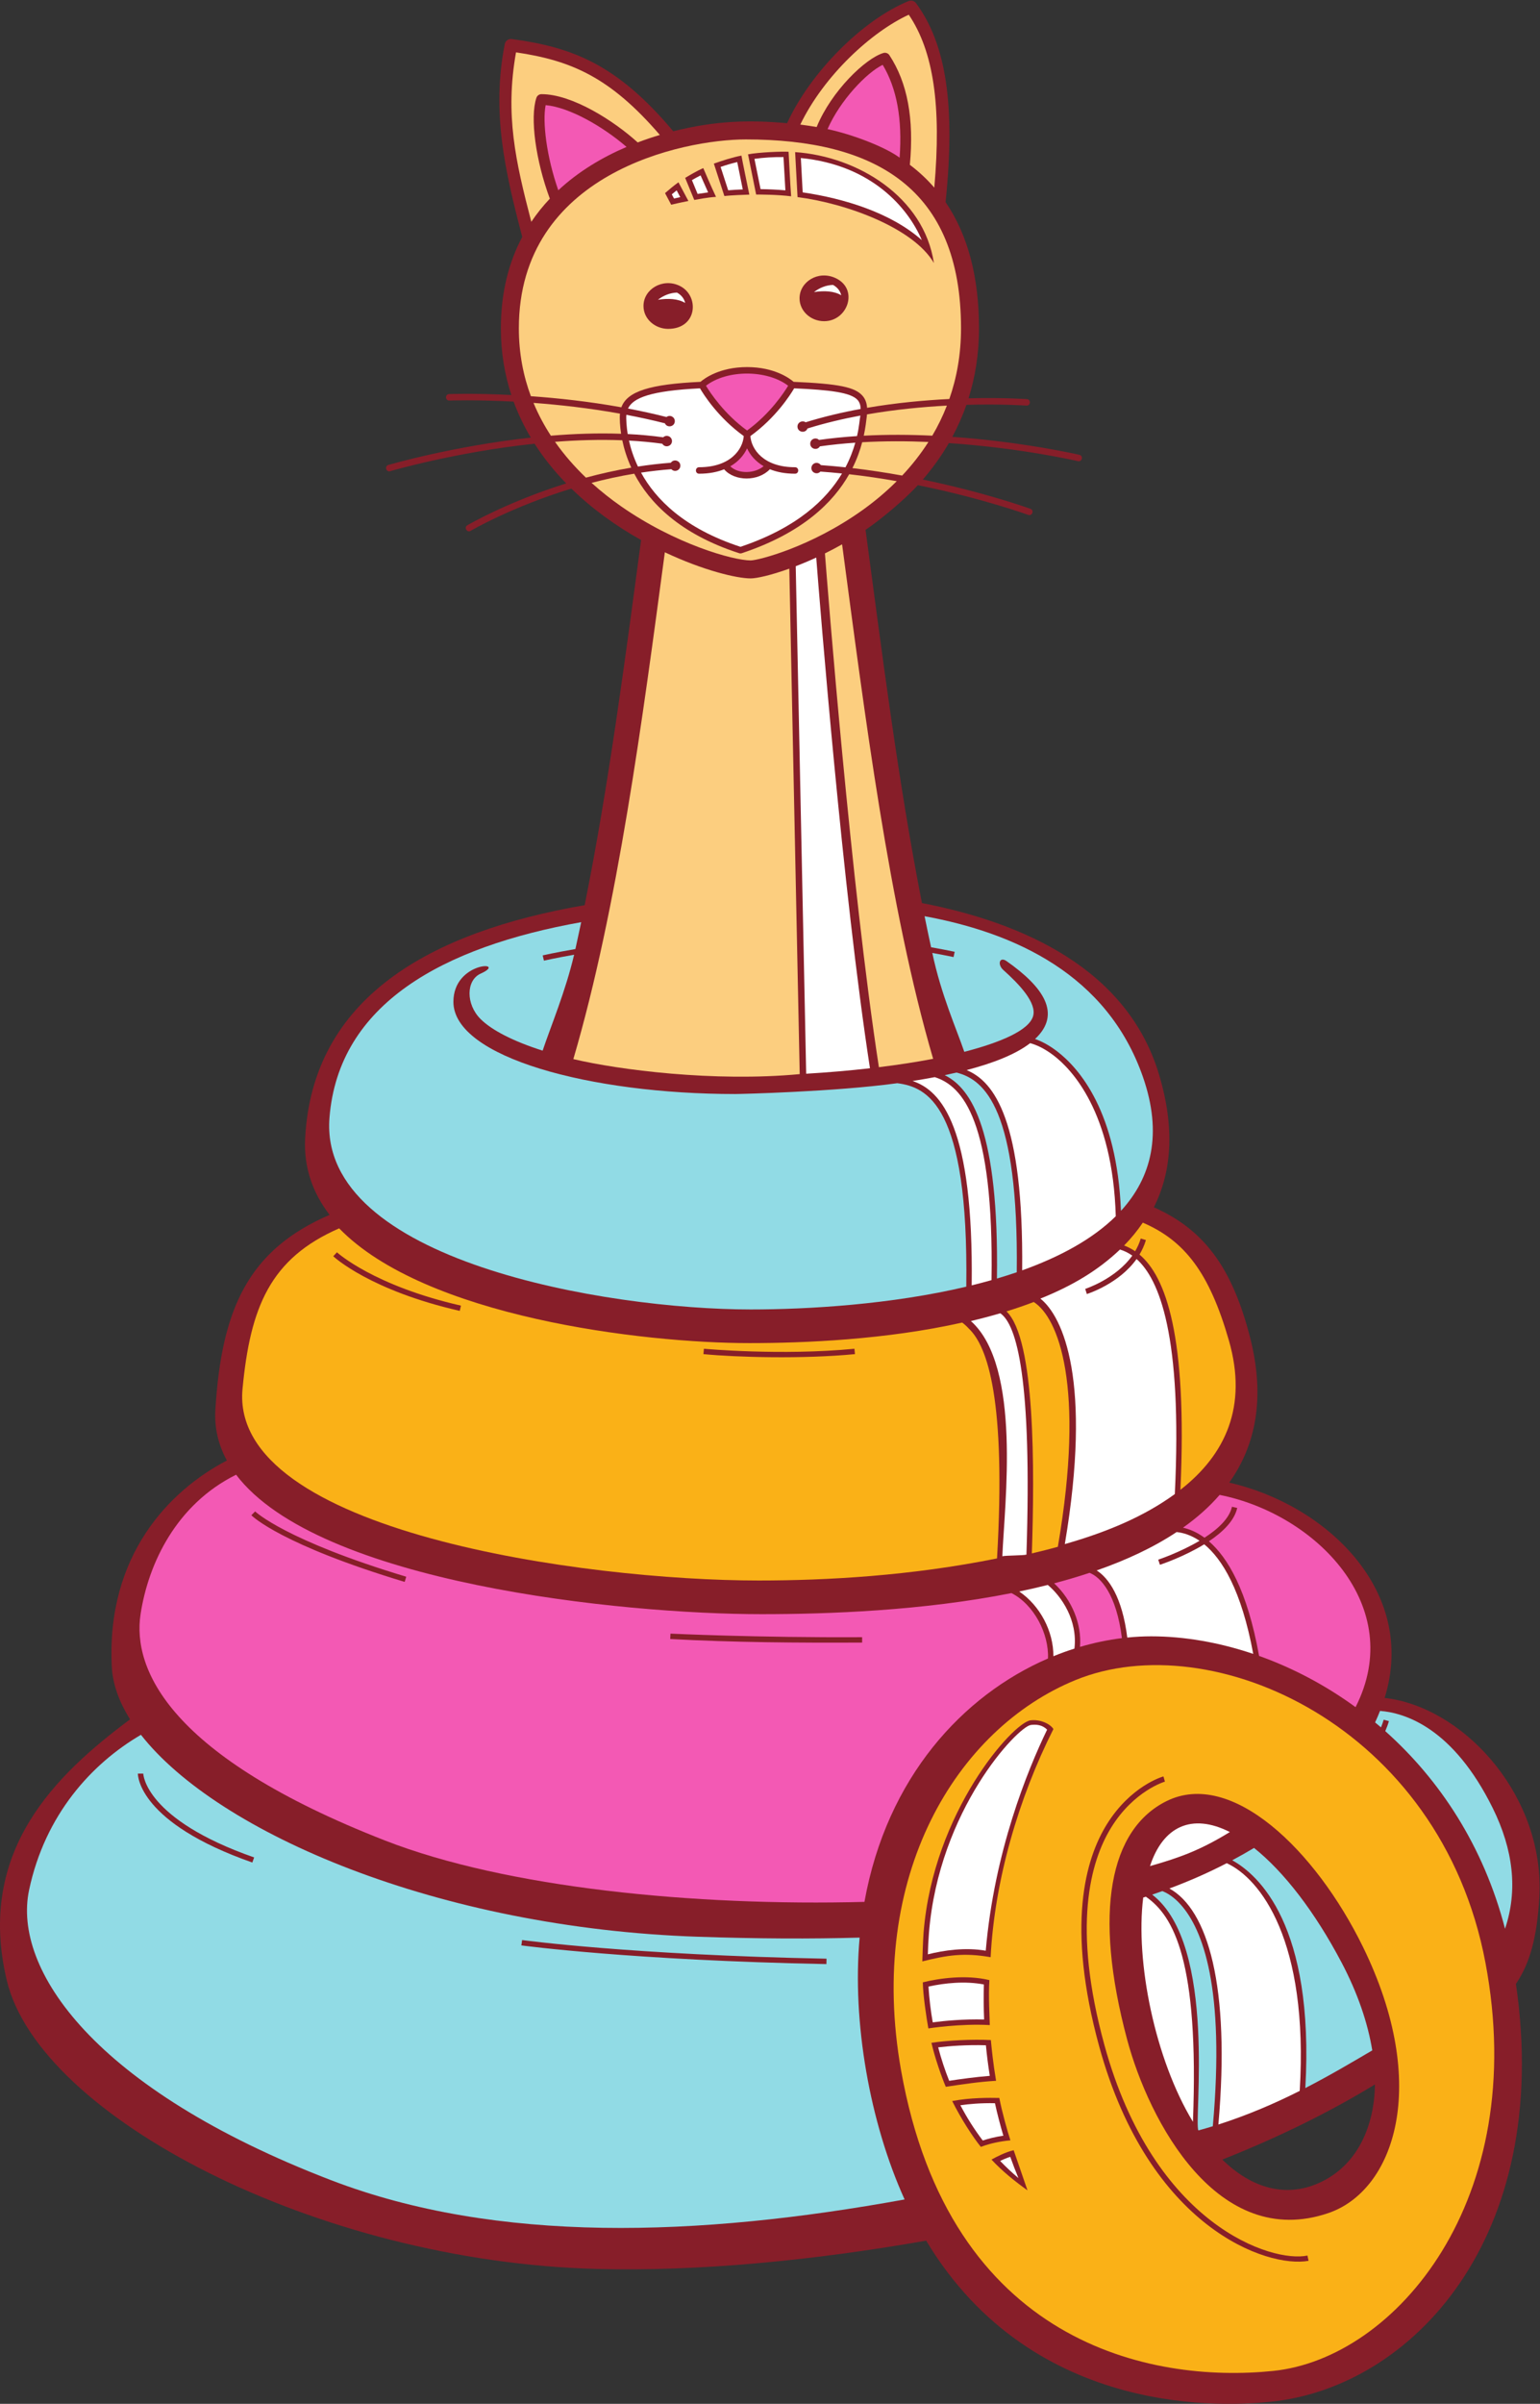 <?xml version="1.0" encoding="UTF-8" standalone="no"?>
<svg
   xmlns:dc="http://purl.org/dc/elements/1.1/"
   xmlns:cc="http://creativecommons.org/ns#"
   xmlns:rdf="http://www.w3.org/1999/02/22-rdf-syntax-ns#"
   xmlns:svg="http://www.w3.org/2000/svg"
   xmlns="http://www.w3.org/2000/svg"
   viewBox="0 0 570.893 890.533"
   height="890.533"
   width="570.893"
   xml:space="preserve"
   id="svg2"
   version="1.1"><rect x="0" y="0" width="570.893" height="890.533" fill="#333333" stroke="none"/><defs
     id="defs6" /><g
     transform="matrix(1.333,0,0,-1.333,0,890.533)"
     id="g10"><g
       transform="scale(0.1)"
       id="g12"><path
         id="path14"
         style="fill:#871e29;fill-opacity:1;fill-rule:evenodd;stroke:none"
         d="m 3668.44,613.98 c -92.19,-41.539 -187.05,-15.539 -269.21,64.84 150.08,59.379 293,128.68 424.53,208.821 C 3822.21,774.82 3777.3,663.059 3668.44,613.98 v 0 z m 182.24,1347.88 c 92.25,297.12 -162.84,537.14 -432.17,598.37 73.22,102.85 100.87,234.16 58.38,401.82 -50.79,200.47 -131.92,302.75 -268,363.41 48.91,96.84 59.84,218.07 14.11,369.93 -88.24,293.01 -378.74,421.45 -659.04,475.51 -66.51,339.08 -111.33,697.72 -156.83,1037.18 37.5,25.28 105.1,80.2 145.39,124.23 177.69,-35.9 305.12,-81.92 307,-82.61 11.11,-4.06 17.34,12.82 6.16,16.91 -1.82,0.67 -125.48,45.37 -299.33,81.24 26.11,30.28 50.73,64.01 72.38,101.38 200.19,-13.46 356.65,-49.6 359.1,-50.16 11.52,-2.72 15.71,14.79 4.12,17.52 -2.43,0.57 -155.68,36 -353.51,50.03 14.9,27.72 28.13,57.34 39.16,88.98 98.58,2.74 165.43,-2.03 166.9,-2.15 11.75,-0.93 13.21,17.07 1.37,17.95 -1.49,0.11 -66.14,4.74 -162.32,2.33 18.26,58.18 29.06,122.79 29.06,194.41 0,143 -31.2,260.25 -92.96,350.78 27.66,267.48 2.19,438.53 -82.12,552.95 -4.77,6.45 -13.29,8.86 -20.71,5.82 -128.83,-52.58 -273.56,-198.96 -337.94,-339.39 -103.46,9.14 -197.84,7.5 -316.59,-22.46 -155.65,185.15 -278.93,233.43 -449.03,256.33 -9.15,1.27 -17.72,-4.9 -19.51,-13.97 -37.28,-189.42 0.69,-353.65 48.63,-536.01 -37.03,-69.67 -59.45,-153.46 -59.45,-254.06 0,-67.78 10.8,-129.4 29.12,-185.27 -103.11,5.21 -171.69,2.69 -173.15,2.61 -11.88,-0.51 -11.1,-18.43 0.73,-17.97 1.47,0.04 72.61,2.65 178.75,-2.99 13.1,-35.81 29.35,-69.1 47.78,-100.04 -216.45,-23.63 -393.37,-75.21 -396.12,-76.01 -11.36,-3.36 -6.29,-20.6 5.11,-17.27 2.77,0.82 183.03,53.38 401.45,76.34 26.29,-41.13 56.36,-77.85 88.03,-110.35 -162.55,-50.79 -273.25,-115.28 -274.94,-116.28 -10.3,-6.08 -1,-21.48 9.15,-15.49 1.71,0.99 114.91,66.93 280.12,117.4 59.1,-57.63 125.5,-104.64 193.93,-142.99 -44.15,-329.36 -90.2,-682.85 -156.97,-1014.78 -430.91,-74.22 -757.385,-257.23 -777.326,-648.55 -4.129,-81.04 21.367,-151.32 67.976,-212.15 -225.691,-97.23 -300.476,-260.96 -317.593,-541.16 -3.149,-51.41 8.472,-98.41 31.953,-141.5 -160.207,-83.38 -335.793,-264.14 -320,-573.55 2.433,-47.61 19.984,-96.66 50.769,-145.77 C 157.848,1750.32 -67.394,1538.11 18.941,1176.46 109.023,799.051 880.918,394.84 1660.94,374.84 c 280.86,-7.211 596.91,23.012 914.73,78.64 C 2876.61,-46.91 3422.64,-5.629 3535.11,5.93 3923.64,45.93 4318.7,457.738 4215.85,1167.12 c 38.72,57.13 58.84,129.56 65.1,241.04 0.46,8.14 0.68,16.26 0.75,24.36 v 5.07 c -0.82,268.79 -218.68,500.35 -431.03,524.26 l 0.01,0.01 v 0" /><path
         id="path16"
         style="fill:#f359b4;fill-opacity:1;fill-rule:evenodd;stroke:none"
         d="m 2301.38,6321.85 c 68.86,-14.66 160.39,-49.53 200.5,-79.4 7.8,107.3 -7.64,192.16 -47.05,258.02 -44.34,-21.31 -118.28,-98.38 -153.45,-178.62 v 0 z m -748.74,-169.99 c 56.32,52.5 122.45,91.69 189.81,120.46 -65.15,56.41 -158.8,110.3 -225.05,116.14 -9.1,-46.57 2.37,-142.75 35.23,-236.6 h 0.01 v 0" /><path
         id="path18"
         style="fill:#ffffff;fill-opacity:1;fill-rule:evenodd;stroke:none"
         d="m 1969.33,6145.96 -20.97,47.26 c -8.18,-4.13 -16.27,-8.54 -24.13,-13.13 l 15.84,-38.39 c 9.67,1.55 19.45,2.96 29.25,4.26 h 0.01 z m -77.53,-13.18 -10.01,18.79 c -4.74,-3.66 -9.25,-7.35 -13.53,-11.01 l 6.16,-11.61 c 5.16,1.19 10.94,2.48 17.38,3.83 v 0 z m 671.75,-119.44 c -37.45,88.32 -138.48,208.83 -336.38,228.16 l 5.12,-95.47 c 113.51,-16.63 244.88,-56.01 331.26,-132.69 v 0 z m -497.9,140.87 -15.36,76.06 c -15.72,-3.75 -31.22,-8.28 -46.27,-13.52 l 21.06,-64.93 c 13.46,1.07 27.06,1.87 40.57,2.39 v 0 z m 118.53,-2.55 -5.29,92.48 c -27.75,0.34 -54.68,-1.32 -80.79,-4.93 l 17.03,-84.21 c 23.36,-0.26 46.52,-1.37 69.05,-3.34 v 0 0" /><path
         id="path20"
         style="fill:#ffffff;fill-opacity:1;fill-rule:evenodd;stroke:none"
         d="m 2670.83,829.879 c 18.11,-34.609 38.98,-67.539 62.22,-98.07 14.49,4.75 34.55,10.222 57.33,13.371 -8.75,29.179 -16.59,59.48 -23.41,90.3 -39.46,0.879 -73.08,-2.32 -96.14,-5.601 v 0 z m -61.75,160.801 c 8.39,-31.891 18.68,-63.09 30.63,-92.93 30.49,4.711 72.46,10.488 112.91,13.77 -4.51,28.25 -8.13,56.781 -10.78,84.98 -54.42,1.641 -101.86,-2.172 -132.76,-5.82 v 0 z m 127.1,174.81 c -51.87,10.01 -109.06,4.11 -154.08,-5.85 2.19,-33.6 6.15,-67.03 11.86,-99.46 34.24,4.5 86.26,9.41 142.89,7.96 -1.32,31.53 -1.55,63.54 -0.68,97.35 h 0.01 z m 130.68,721.22 c -36.19,-4.53 -255.88,-235.07 -283.44,-578.32 -1.54,-19.1 -2.55,-38.94 -3.05,-59.13 44.76,11.3 104.97,19.89 161.02,10.09 23.83,275.68 115.98,501.28 170.68,614.37 -13.64,13.64 -30.31,14.87 -45.21,12.99 v 0 z M 2781.51,674.98 c 16.15,-16.839 33.13,-32.761 50.76,-47.558 -8.07,19.488 -15.68,39.258 -22.71,59.047 -9.42,-2.981 -18.82,-6.828 -28.05,-11.489 v 0 0" /><path
         id="path22"
         style="fill:#f359b4;fill-opacity:1;fill-rule:evenodd;stroke:none"
         d="m 2191.86,5608.64 c -58.78,44.92 -169.98,45.23 -228.55,0.03 11.51,-19.06 50.23,-78 114.29,-124.47 64.03,46.45 102.72,105.34 114.26,124.44 v 0 0" /><path
         id="path24"
         style="fill:#ffffff;fill-opacity:1;fill-rule:evenodd;stroke:none"
         d="m 2270.94,5394.3 c 4.97,0 9.33,-2.51 11.94,-6.32 23.04,-1.63 45.88,-3.67 68.43,-6.08 12.72,24.24 21.35,47.45 27.32,68.46 -33,-2.25 -65.92,-5.59 -98.49,-10.18 -7.54,-12.65 -26.86,-7.2 -26.86,7.37 0,12.68 15.24,19.26 24.44,10.46 34.94,4.93 70.29,8.42 105.68,10.69 6.39,27.62 6.91,44.6 9.29,57.01 -49.07,-9.12 -98.66,-20.88 -146.98,-35.85 -5.84,-14.78 -27.91,-10.59 -27.92,5.29 -0.01,11.67 13.1,18.5 22.67,11.94 50.35,15.58 102.03,27.75 153.08,37.09 -0.45,10.82 -3.05,18.46 -8.18,24.45 -18.44,21.57 -78.87,28.49 -176.82,32.78 -10.64,-18.16 -51.13,-81.87 -121.7,-132.63 2.51,-36.38 36.39,-86.63 124.11,-86.63 11.83,0.01 11.84,-17.99 0,-17.99 -27.93,0 -50.96,4.75 -69.92,12.42 -32.57,-34.43 -98.04,-34.13 -127.24,-0.17 -18.88,-7.57 -41.79,-12.25 -69.53,-12.25 -11.85,0 -11.83,17.99 0,17.99 87.69,0.01 121.6,50.25 124.1,86.63 -70.54,50.74 -111.04,114.4 -121.68,132.61 -136.83,-6.65 -186.12,-26.3 -200.23,-56.1 35.43,-6.72 71.26,-14.53 107,-23.58 9.68,7.35 23.2,0.33 23.2,-11.47 0.01,-15.49 -21.21,-20.09 -27.63,-5.98 -35.77,9.06 -71.66,16.87 -107.13,23.57 -1.05,-11.76 0.67,-34.73 3.72,-53.44 33.35,-1.65 66.42,-4.6 98.74,-9.08 9.24,8.76 24.41,2.15 24.41,-10.49 0,-14.59 -19.38,-20.04 -26.91,-7.32 -30.38,4.2 -61.38,7.03 -92.71,8.7 4.83,-21.68 12.62,-46.27 24.99,-72.16 29.82,4.62 60.36,8.22 91.47,10.55 7.92,11.73 26.47,6.17 26.47,-8.1 0,-13.04 -16.03,-19.5 -25.02,-9.84 -28.63,-2.14 -56.78,-5.37 -84.32,-9.51 40.59,-74.07 120.42,-155.26 276.5,-206.18 157.33,52.77 239.05,131.34 282.42,203.85 -19.84,2.04 -39.89,3.79 -60.11,5.23 -8.98,-9.73 -25.08,-3.28 -25.08,9.78 0,8 6.48,14.48 14.48,14.48 v 0 0" /><path
         id="path26"
         style="fill:#f359b4;fill-opacity:1;fill-rule:evenodd;stroke:none"
         d="m 2030.85,5384.66 c 23.74,-22.39 68.74,-19.85 92.86,0.36 -22.75,13.26 -37.66,31.25 -46.11,49.61 -8.53,-18.53 -23.64,-36.68 -46.76,-49.98 l 0.01,0.01 v 0" /><path
         id="path28"
         style="fill:#ffffff;fill-opacity:1;fill-rule:evenodd;stroke:none"
         d="m 3420.27,1589.12 c -106.52,53.84 -186.34,14.88 -222.08,-94.61 85.86,24.26 142.48,45.84 222.08,94.61 v 0 z m -218.7,543.92 c 91.62,0 188.1,-16.6 283.7,-48.83 -32.98,178.08 -86.81,264.06 -136.31,304.61 -56.59,-34.72 -118.69,-55.48 -123.19,-56.97 l -4.69,14.26 c 1.06,0.35 60.16,20.1 114.87,52.46 -23.87,16.17 -46.14,22.45 -63.76,24.23 -64.88,-43 -140.43,-78.12 -222.34,-106.65 33.15,-20.88 71.2,-74.24 85.11,-186.54 22.37,2.25 44.62,3.43 66.61,3.43 v 0 0" /><path
         id="path30"
         style="fill:#f359b4;fill-opacity:1;fill-rule:evenodd;stroke:none"
         d="m 3289.93,2435 c 17.83,-4 38.32,-12.23 59.75,-27.93 36.83,23.73 69.12,53.13 76.42,86.06 l 14.65,-3.27 c -8.03,-36.1 -40.96,-67.52 -78.75,-92.69 51.97,-44.73 106.87,-136.12 139.51,-318.56 92.3,-32.87 183.42,-80.48 268.34,-142.38 142.79,280.23 -110.69,536.9 -378.06,589.86 -29.07,-33.63 -63.39,-63.85 -101.86,-91.09 v 0 z M 1070.94,1565.48 c 337.25,-131.53 859.88,-182.78 1333.09,-170.48 62.27,346.47 274.39,574.39 510.4,676.42 3.07,68.42 -38.82,149.98 -101.52,181.74 -246.48,-48.98 -509.33,-58.55 -695,-58.55 -389.59,0.01 -1233.027,86.43 -1461.316,387.56 -165.989,-82.29 -244.172,-246.45 -265.664,-387.56 -23.332,-153.13 80.008,-395.14 680.01,-629.14 v 0.01 z m 793.69,575.06 c 2.37,-0.11 239.75,-11.48 532.94,-9.91 l 0.07,-14.99 c -177.7,-0.87 -356.25,0.36 -533.74,9.92 l 0.73,14.98 z M 709.551,2480.13 c 0.808,-0.78 83.957,-80.28 420.209,-181.46 l -4.33,-14.36 c -341.211,102.68 -423.157,181.88 -426.477,185.2 l 10.598,10.62 v 0" /><path
         id="path32"
         style="fill:#ffffff;fill-opacity:1;fill-rule:evenodd;stroke:none"
         d="m 2316.62,5888.84 c -18.7,-0.58 -37.19,-7.63 -52.92,-19.93 28.01,4.43 56.09,3.07 75.75,-8.86 -2.7,12.29 -11.26,22.58 -22.83,28.79 v 0 z m -411.13,-50.11 c -2.72,12.28 -11.27,22.57 -22.84,28.79 -18.71,-0.59 -37.17,-7.64 -52.92,-19.94 28,4.44 56.09,3.08 75.76,-8.85 v 0 0" /><path
         id="path34"
         style="fill:#91dbe5;fill-opacity:1;fill-rule:evenodd;stroke:none"
         d="m 2390.67,1295.74 c -134.43,-3.83 -283.39,-3.21 -449.74,2.39 -722.38,24.37 -1334.934,288.08 -1548.965,561.23 -137.231,-80.13 -266.692,-222.1 -311.047,-431.22 -46.656,-220 180,-553.339 840,-806.66 461.292,-177.058 1020.812,-157.89 1594.822,-53.5 -96.71,213.329 -146.36,493.22 -125.07,727.76 v 0 z m 1447.22,630.04 c -4.19,-10.69 -8.77,-21.35 -13.72,-31.98 5.49,-4.55 10.97,-9.08 16.38,-13.77 2.72,6.65 5.67,14.46 7.46,21.2 l 14.52,-3.84 c -2.45,-9.29 -6.76,-20.03 -10.11,-27.8 150.79,-134.26 273.15,-318.5 333.1,-549.28 36,106.87 23.16,219.65 -34.58,336.15 -109.56,221.09 -242.13,263.83 -313.05,269.32 v 0 z m -350.36,-380.82 c -19.71,-11.78 -39.91,-23.24 -60.72,-34.32 72.39,-39.95 228.9,-179.39 203.36,-633.011 68.59,35.269 129.96,71.68 186.13,104.672 -12.42,76.289 -40.53,159.099 -85.36,244.169 -74.84,142.02 -160.68,252.51 -243.41,318.49 v 0 z M 701.785,1504.4 v 0 C 385.781,1614.92 383.379,1746.04 383.43,1751.55 l 15.008,-0.1 c 0,-1.25 4.16,-126.54 308.3,-232.88 l -4.953,-14.17 z M 2298.28,1222.11 v 0 c -541.66,10.5 -845.37,51.54 -848.37,51.95 l 2.04,14.87 c 3,-0.42 305.93,-41.36 846.63,-51.82 l -0.3,-15 v 0" /><path
         id="path36"
         style="fill:#ffffff;fill-opacity:1;fill-rule:evenodd;stroke:none"
         d="m 3614.54,869.762 c 25.27,418.788 -110.18,590.448 -203.03,632.778 -49.18,-25.45 -101.9,-48.95 -159.37,-70.34 106.82,-58.84 169.84,-270.86 136.24,-655.919 83.6,26.797 158.37,59.36 226.16,93.481 v 0 0" /><path
         id="path38"
         style="fill:#ffffff;fill-opacity:1;fill-rule:evenodd;stroke:none"
         d="m 2929.77,3747.69 c -25.13,19.13 -47.72,29.33 -64.9,33.84 -40.84,-31.4 -103.79,-55.82 -176.84,-74.81 77.49,-31.89 158.76,-141.04 154.63,-556.57 103.81,37.14 195.12,86.15 260.3,150.38 -8.33,290.25 -123.17,409.08 -173.19,447.16 v 0 0" /><path
         id="path40"
         style="fill:#91dbe5;fill-opacity:1;fill-rule:evenodd;stroke:none"
         d="m 2087.77,3041.48 c 160.83,0 390.25,13.91 599.48,63.31 6.92,505.21 -109.18,554.89 -191.9,565.44 -174.54,-23.89 -437.77,-30.06 -450.8,-30.06 -402.66,0 -783.62,102.23 -783.62,256.32 0,113.7 154.42,113.61 75.84,78.34 -40.83,-18.34 -41.67,-85 -0.42,-126.13 31.39,-31.32 90.99,-61.9 172.72,-87.97 23.52,69.97 63.11,163.26 87.55,266.55 -53.12,-9.25 -83.6,-16.34 -83.97,-16.43 l -3.42,14.6 c 0.38,0.1 33.64,7.82 90.99,17.68 5.49,24.7 10.85,49.59 16.1,74.68 -383.29,-68.59 -675.004,-226.1 -700.058,-543.65 -31.36,-397.45 771.338,-532.68 1171.498,-532.68 h 0.01 v 0" /><path
         id="path42"
         style="fill:#91dbe5;fill-opacity:1;fill-rule:evenodd;stroke:none"
         d="m 2654.97,4035.48 -3.09,-14.66 c -19.4,4.07 -39.19,7.84 -59.12,11.45 24.85,-117.45 67.64,-212 88.97,-274.83 100.39,26.1 179.08,59.24 191.17,98.62 11.45,37.3 -38.79,89.63 -82.54,128.73 -17.48,15.6 -10.51,38.36 8.7,24.92 102.45,-71.76 154.37,-146.54 79.44,-216.61 17.89,-6.13 38.59,-16.91 60.35,-33.48 63.12,-48.04 167.39,-168.72 178.56,-444.08 84.27,91.88 116.7,213.17 60.88,372.84 -99.19,283.76 -355.55,399.84 -607.03,445.98 5.88,-29.04 11.89,-57.8 18.1,-86.27 22.1,-3.95 44.1,-8.08 65.61,-12.61 v 0 0" /><path
         id="path44"
         style="fill:#91dbe5;fill-opacity:1;fill-rule:evenodd;stroke:none"
         d="m 2627.23,3692.57 c 75.38,-37.24 151,-155.76 145.29,-565.21 18.66,5.51 37.04,11.35 55.09,17.52 5.34,451.89 -88.66,535.35 -167.64,554.94 -10.75,-2.52 -21.68,-4.94 -32.74,-7.25 v 0 0" /><path
         id="path46"
         style="fill:#ffffff;fill-opacity:1;fill-rule:evenodd;stroke:none"
         d="m 2537.77,3676.42 c 80.77,-26.95 169.95,-128.06 164.52,-567.99 18.58,4.55 36.99,9.42 55.14,14.57 6.88,443.75 -80.35,539.65 -157.8,564.11 -20.32,-3.87 -41.01,-7.44 -61.87,-10.69 h 0.01 v 0" /><path
         id="path48"
         style="fill:#ffffff;fill-opacity:1;fill-rule:evenodd;stroke:none"
         d="m 3148.92,3191.11 c -11.96,8.45 -23.59,13.66 -34.24,16.89 -61.43,-58.39 -132.99,-100.94 -221.36,-136.35 63.09,-50.31 144.37,-229.42 67.96,-682.29 121.15,34.69 221.76,77.88 305.91,139.05 21.47,442.57 -43.88,597.64 -106.36,653.25 -48.64,-68.32 -133.92,-95.96 -138.31,-97.32 l -4.51,14.29 c 1.01,0.32 84.69,27.54 130.91,92.48 v 0 0" /><path
         id="path50"
         style="fill:#fab117;fill-opacity:1;fill-rule:evenodd;stroke:none"
         d="m 2109.6,2288.16 c 190.14,0 423.45,13.03 663.16,61.41 25.33,438.45 -26.05,588.6 -77.94,638.18 -6.18,6.84 -12.54,12.58 -18.94,17.27 -211.67,-47.47 -437.46,-57.07 -591.6,-57.07 -298.65,0 -902.06,73.03 -1141.026,318.91 C 751.395,3183.3 695.945,3047.74 674.473,2820.84 636.855,2423.39 1629.63,2288.16 2109.6,2288.16 v 0 z m -151.98,644.13 c 2.13,-0.22 215.04,-19.7 418.59,-0.02 l 1.45,-14.93 c -145.17,-14.04 -329.36,-8.87 -421.43,0 l 1.39,14.95 z M 937.051,3200.31 c 0.976,-0.93 101.849,-92.72 344.869,-148.19 l -3.32,-14.62 c -247.46,56.47 -347.643,147.96 -351.791,151.83 l 10.242,10.98 z m 2189.069,18.9 c 10.29,-3.84 20.59,-9.04 30.74,-15.95 6.43,10.84 11.78,22.6 15.59,35.35 l 14.38,-4.28 c -4.37,-14.65 -10.55,-28.01 -17.91,-40.25 72.91,-61.27 133.47,-224.81 113.84,-653.87 125.28,97.66 187.5,231.67 134.86,414.86 -54.18,188.56 -122.89,277.53 -239.47,327.68 -15.21,-22.64 -32.59,-43.81 -52.03,-63.54 v 0 0" /><path
         id="path52"
         style="fill:#fcce7f;fill-opacity:1;fill-rule:evenodd;stroke:none"
         d="m 2456.63,6533.36 c 6.35,1.91 13.2,-0.59 16.85,-6.15 50.2,-76.5 68.81,-176.33 56.87,-304.6 25.13,-18.93 47.76,-40.09 67.96,-63.41 20.06,228.44 -2.23,378.9 -70.98,480.58 -102.93,-47.2 -235.45,-168.14 -301.68,-305.32 15.56,-1.92 30.68,-4.23 45.45,-6.81 41.4,100.53 135.88,190.81 185.53,205.71 v 0 z m -927.52,-404.85 c -39.28,105.47 -55.73,225.24 -37.41,280.22 2.03,6.13 7.76,10.25 14.22,10.25 85.46,0 201.58,-74.18 267.49,-134.18 20.64,7.85 41.26,14.75 61.63,20.81 -138.95,161.43 -247.6,207.08 -400,229.55 -30.87,-173.48 -1.34,-302.76 42.53,-470.96 15.58,23.19 32.88,44.59 51.54,64.31 v 0 0" /><path
         id="path54"
         style="fill:#fcce7f;fill-opacity:1;fill-rule:evenodd;stroke:none"
         d="m 2341.88,5167.86 c -16.17,-9.11 -32.12,-17.5 -47.73,-25.2 7.57,-98.46 72.27,-924.13 150.1,-1427.92 53.32,6.55 104.15,14.32 150.85,23.29 -122.65,418.35 -190.58,960.57 -253.22,1429.83 v 0 z m -117.86,-1472.35 -28.95,1404.81 c -51.52,-18.58 -90.99,-27.17 -107.47,-27.17 -38.49,0 -131.67,22.13 -238.65,72.6 -61.8,-461.4 -130.88,-987.94 -254.48,-1408.51 126.43,-29.9 391.46,-64.1 629.55,-41.73 v 0 0" /><path
         id="path56"
         style="fill:#ffffff;fill-opacity:1;fill-rule:evenodd;stroke:none"
         d="M 2212.93,5106.99 2242,3696.58 c 60.37,3.61 120.15,8.7 177.39,15.23 -75.77,490.99 -139.05,1285.48 -149.43,1419.31 -19.94,-9.2 -39.07,-17.22 -57.03,-24.13 v 0 0" /><path
         id="path58"
         style="fill:#fcce7f;fill-opacity:1;fill-rule:evenodd;stroke:none"
         d="m 2399.3,5263.48 c 30.92,22.16 63.36,48.69 94.61,79.94 -42.26,7.45 -86.66,14.06 -132.36,19.26 -44.12,-77.86 -129.69,-163.47 -299.45,-219.73 -1.33,-0.45 -4.25,-0.45 -5.59,-0.02 -167.44,53.92 -251.07,141.88 -292.66,221.29 -41.3,-6.84 -81.03,-15.63 -118.73,-25.51 27.34,-24.7 55.16,-46.37 81.95,-65.06 150.58,-105.06 311.62,-150.5 360.53,-150.5 20.43,0 166.82,36.55 311.7,140.33 v 0 z m 11.26,259.99 c -1.53,-13.22 -3.68,-31.73 -8.4,-53.65 64.72,3.4 129.18,2.93 190.54,0.06 15.28,25.89 29,53.71 40.59,83.51 -66.83,-3.52 -143.46,-10.73 -222.21,-24.4 -0.15,-1.85 -0.33,-3.7 -0.52,-5.52 v 0 z m -621.01,306.77 c 0,46.76 53.08,78.33 99.77,56.44 56.67,-26.58 51.03,-120 -31.31,-120 -35.24,0 -68.46,26.57 -68.46,63.55 v 0.01 z m 97.27,343.79 c 10.81,-20.26 27.66,-51.96 27.66,-51.96 0,0 -28.39,-5.52 -47.86,-10.39 -8.26,15.55 -17.16,32.28 -17.16,32.28 12.01,10.44 24.42,20.81 37.36,30.07 z m 68.95,39.49 c 7.42,-16.73 19.36,-46.06 35.46,-79.95 -25.92,-1.77 -48.29,-6.6 -60.48,-8.6 -5.39,13.09 -17.54,42.49 -25.31,61.32 16.39,9.72 32.91,19.42 50.32,27.23 h 0.01 z m 106.18,34.76 c 3.7,-21.17 15.21,-75.31 21.92,-108.46 -13.57,-0.43 -51.06,-1.77 -69.4,-3.94 -6.22,19.18 -22.88,70.52 -29.21,90.05 24.84,8.77 50.81,17.23 76.69,22.35 v 0 z m 131.12,10.57 c 2.35,-41.25 4.02,-82.55 7.09,-123.76 -38.61,4.84 -84.23,4.89 -97.33,4.96 -6.99,34.59 -15.94,78.81 -22.56,111.66 29.14,5.83 96.28,8.44 112.8,7.14 v 0 z m 404.12,-309.24 v 0 c -56.09,96.93 -242.46,165.82 -379.22,183.28 -1.87,34.88 -4.5,84.06 -6.71,125.02 174.31,-12.07 358.1,-124.41 385.93,-308.3 v 0 z M 2291.96,5788 c -37.72,0 -68.42,28.53 -68.42,63.56 0,45.8 51.55,78.53 99.75,56.45 65.88,-30.17 34.54,-120.01 -31.33,-120.01 v 0 z M 1948.1,5619.48 c 10.7,9.27 52.94,41 129.5,41 76.51,0 118.76,-31.7 129.5,-40.98 125.9,-5.45 171.01,-14.69 191.94,-39.17 8.31,-9.73 11.53,-21.29 12.35,-33.04 81.38,13.94 160.36,21.07 228.68,24.44 20.32,58.06 32.54,123.32 32.54,196.41 0,390.66 -240.63,525.02 -598.35,525 -175.6,0.01 -631.35,-94.34 -631.32,-525.01 0,-69.68 12.53,-132.39 33.42,-188.58 74.46,-5.29 161.33,-14.61 251.66,-30.85 16.36,44.76 80.09,64.2 220.08,70.78 v 0 z m -220.8,-144.31 c -3.01,19.79 -4.58,42.12 -3.17,55.94 -85.95,15.42 -168.72,24.55 -240.45,29.87 13.54,-32.68 29.95,-63.03 48.29,-91.17 63.85,5.27 130.02,7.68 195.32,5.36 h 0.01 z m 3.27,-18.11 c -62.44,2.42 -125.75,0.44 -187.09,-4.3 26.14,-37.27 55.54,-70.39 86.02,-99.55 39.84,10.78 82.13,20.33 126.1,27.83 -12.57,27.39 -20.33,53.33 -25.04,76.02 h 0.01 z m 667.2,-5.44 c -5.79,-21.87 -14.35,-46.29 -27.16,-71.9 47.91,-5.6 94.33,-12.75 138.34,-20.74 25.97,27.66 50.84,58.7 72.97,93.39 -59.49,2.51 -121.71,2.74 -184.15,-0.75 v 0 0" /><path
         id="path60"
         style="fill:#fab117;fill-opacity:1;fill-rule:evenodd;stroke:none"
         d="m 3694.21,530.168 c -307.59,-104.84 -498.78,254.551 -559.89,483.232 -94.57,354 -47.71,583.18 109.4,661.46 180.56,89.96 414.41,-134.69 546.88,-405.29 188.32,-384.761 86.45,-677.07 -96.39,-739.402 v 0 z m -637.19,462.684 v 0 c -91.95,334.938 -39.19,520.948 21.29,618.008 66.2,106.25 153.57,131.82 157.26,132.85 l 4.08,-14.44 c -0.86,-0.25 -86.19,-25.47 -149.21,-127.32 -58.5,-94.53 -109.26,-276.27 -18.95,-605.141 137.95,-502.36 466.82,-605.637 564.53,-584.668 l 3.15,-14.661 c -114.9,-21.011 -443.69,91.25 -582.15,595.372 v 0 z M 2754.95,1241.3 c -74.69,13.14 -121.18,5.48 -189.9,-11.69 0,0 1.6,57.44 3.41,79.98 27,336.21 248.85,583.93 297.55,590.02 26.76,3.37 55.03,-10.06 63.52,-24.3 -96.08,-190.6 -163.68,-419.48 -174.58,-634.01 v 0 z m 2.42,-562.499 c 13.76,7.668 39.51,21.121 61.67,25.98 9.6,-27.48 24.32,-70.703 38.39,-111.422 -35.51,25.422 -70.28,53.352 -100.06,85.43 v 0.012 z m -29.65,35.34 c -22.42,27.558 -55.95,79.64 -79.63,127.339 50.13,9.75 103.27,9.149 131.06,8.649 6.79,-36.559 22.81,-93.649 30.84,-117.789 -27.98,-2.711 -55.95,-8.199 -82.27,-18.199 v 0 z m -97.44,166.937 c -11.83,27.594 -30.45,80.871 -39.93,122.342 44.48,6.65 113.56,10.25 165.24,7.59 2.23,-23.83 6.16,-63.69 14.48,-113.221 -46.98,-2.648 -93.32,-9.687 -139.79,-16.711 v 0 z m -48.51,162.282 v 0 c -5.4,29.46 -14.8,92.5 -15.4,128.04 44.57,11.13 120.18,21.96 185.14,6.16 -3.07,-46.08 1.03,-108.44 1.07,-124.97 -81.87,4.73 -170.81,-9.23 -170.81,-9.23 v 0 z m 409.17,968.11 c -329.99,-135 -581.21,-543.34 -485,-1084.99 135,-760 695,-870.011 1035,-835 340.01,34.999 715,475 590,1134.989 -125,660.01 -762.34,939.53 -1140,784.99 v 0.01 0" /><path
         id="path62"
         style="fill:#fab117;fill-opacity:1;fill-rule:evenodd;stroke:none"
         d="m 2941.93,2381.87 c 76.9,448.81 0.71,637.35 -67.06,680.31 -24.66,-9.43 -49.98,-18.1 -75.8,-26.07 80.46,-77.5 78.08,-438.85 70.55,-672.6 24.44,5.7 48.58,11.82 72.31,18.36 v 0 0" /><path
         id="path64"
         style="fill:#ffffff;fill-opacity:1;fill-rule:evenodd;stroke:none"
         d="m 2854.54,2360.03 c 15.99,488.56 -26.96,639.73 -72.72,670.86 -26.87,-7.91 -54.18,-15.08 -81.81,-21.6 141.97,-126.66 93.22,-509.77 87.55,-653.68 11.38,2.37 55.69,1.87 66.98,4.42 v 0 0" /><path
         id="path66"
         style="fill:#f359b4;fill-opacity:1;fill-rule:evenodd;stroke:none"
         d="m 3120.06,2127.98 c -15.29,123.06 -59.9,170.15 -90.07,181.49 -32.02,-10.63 -64.87,-20.33 -98.41,-29.13 49.42,-45.91 77.2,-113.27 71.94,-176.65 38.81,11.4 77.84,19.55 116.54,24.29 v 0 0" /><path
         id="path68"
         style="fill:#ffffff;fill-opacity:1;fill-rule:evenodd;stroke:none"
         d="m 2929.48,2077.71 c 19.39,7.92 38.91,14.99 58.5,21.19 9.48,79.02 -35.96,145.15 -74.02,176.96 -26.2,-6.59 -52.71,-12.68 -79.48,-18.27 57.58,-38.98 95.47,-110.41 95,-179.88 v 0 0" /><path
         id="path70"
         style="fill:#ffffff;fill-opacity:1;fill-rule:evenodd;stroke:none"
         d="m 3186.61,1409.43 c -2.44,-0.8 -4.83,-1.6 -7.3,-2.38 -22.26,-177.82 32.65,-449.491 138.29,-623.249 17.41,447.929 -54.1,572.619 -130.99,625.629 v 0 0" /><path
         id="path72"
         style="fill:#91dbe5;fill-opacity:1;fill-rule:evenodd;stroke:none"
         d="m 3232.49,1425 c -9.3,-3.32 -18.71,-6.6 -28.26,-9.79 182.53,-140.08 114.59,-634.151 128.63,-655.37 13.56,3.73 26.9,7.601 40,11.64 34.52,385.61 -28.5,547.34 -88.46,615.04 -19.33,21.85 -37.69,32.89 -51.91,38.47 v 0.01 0" /></g></g></svg>